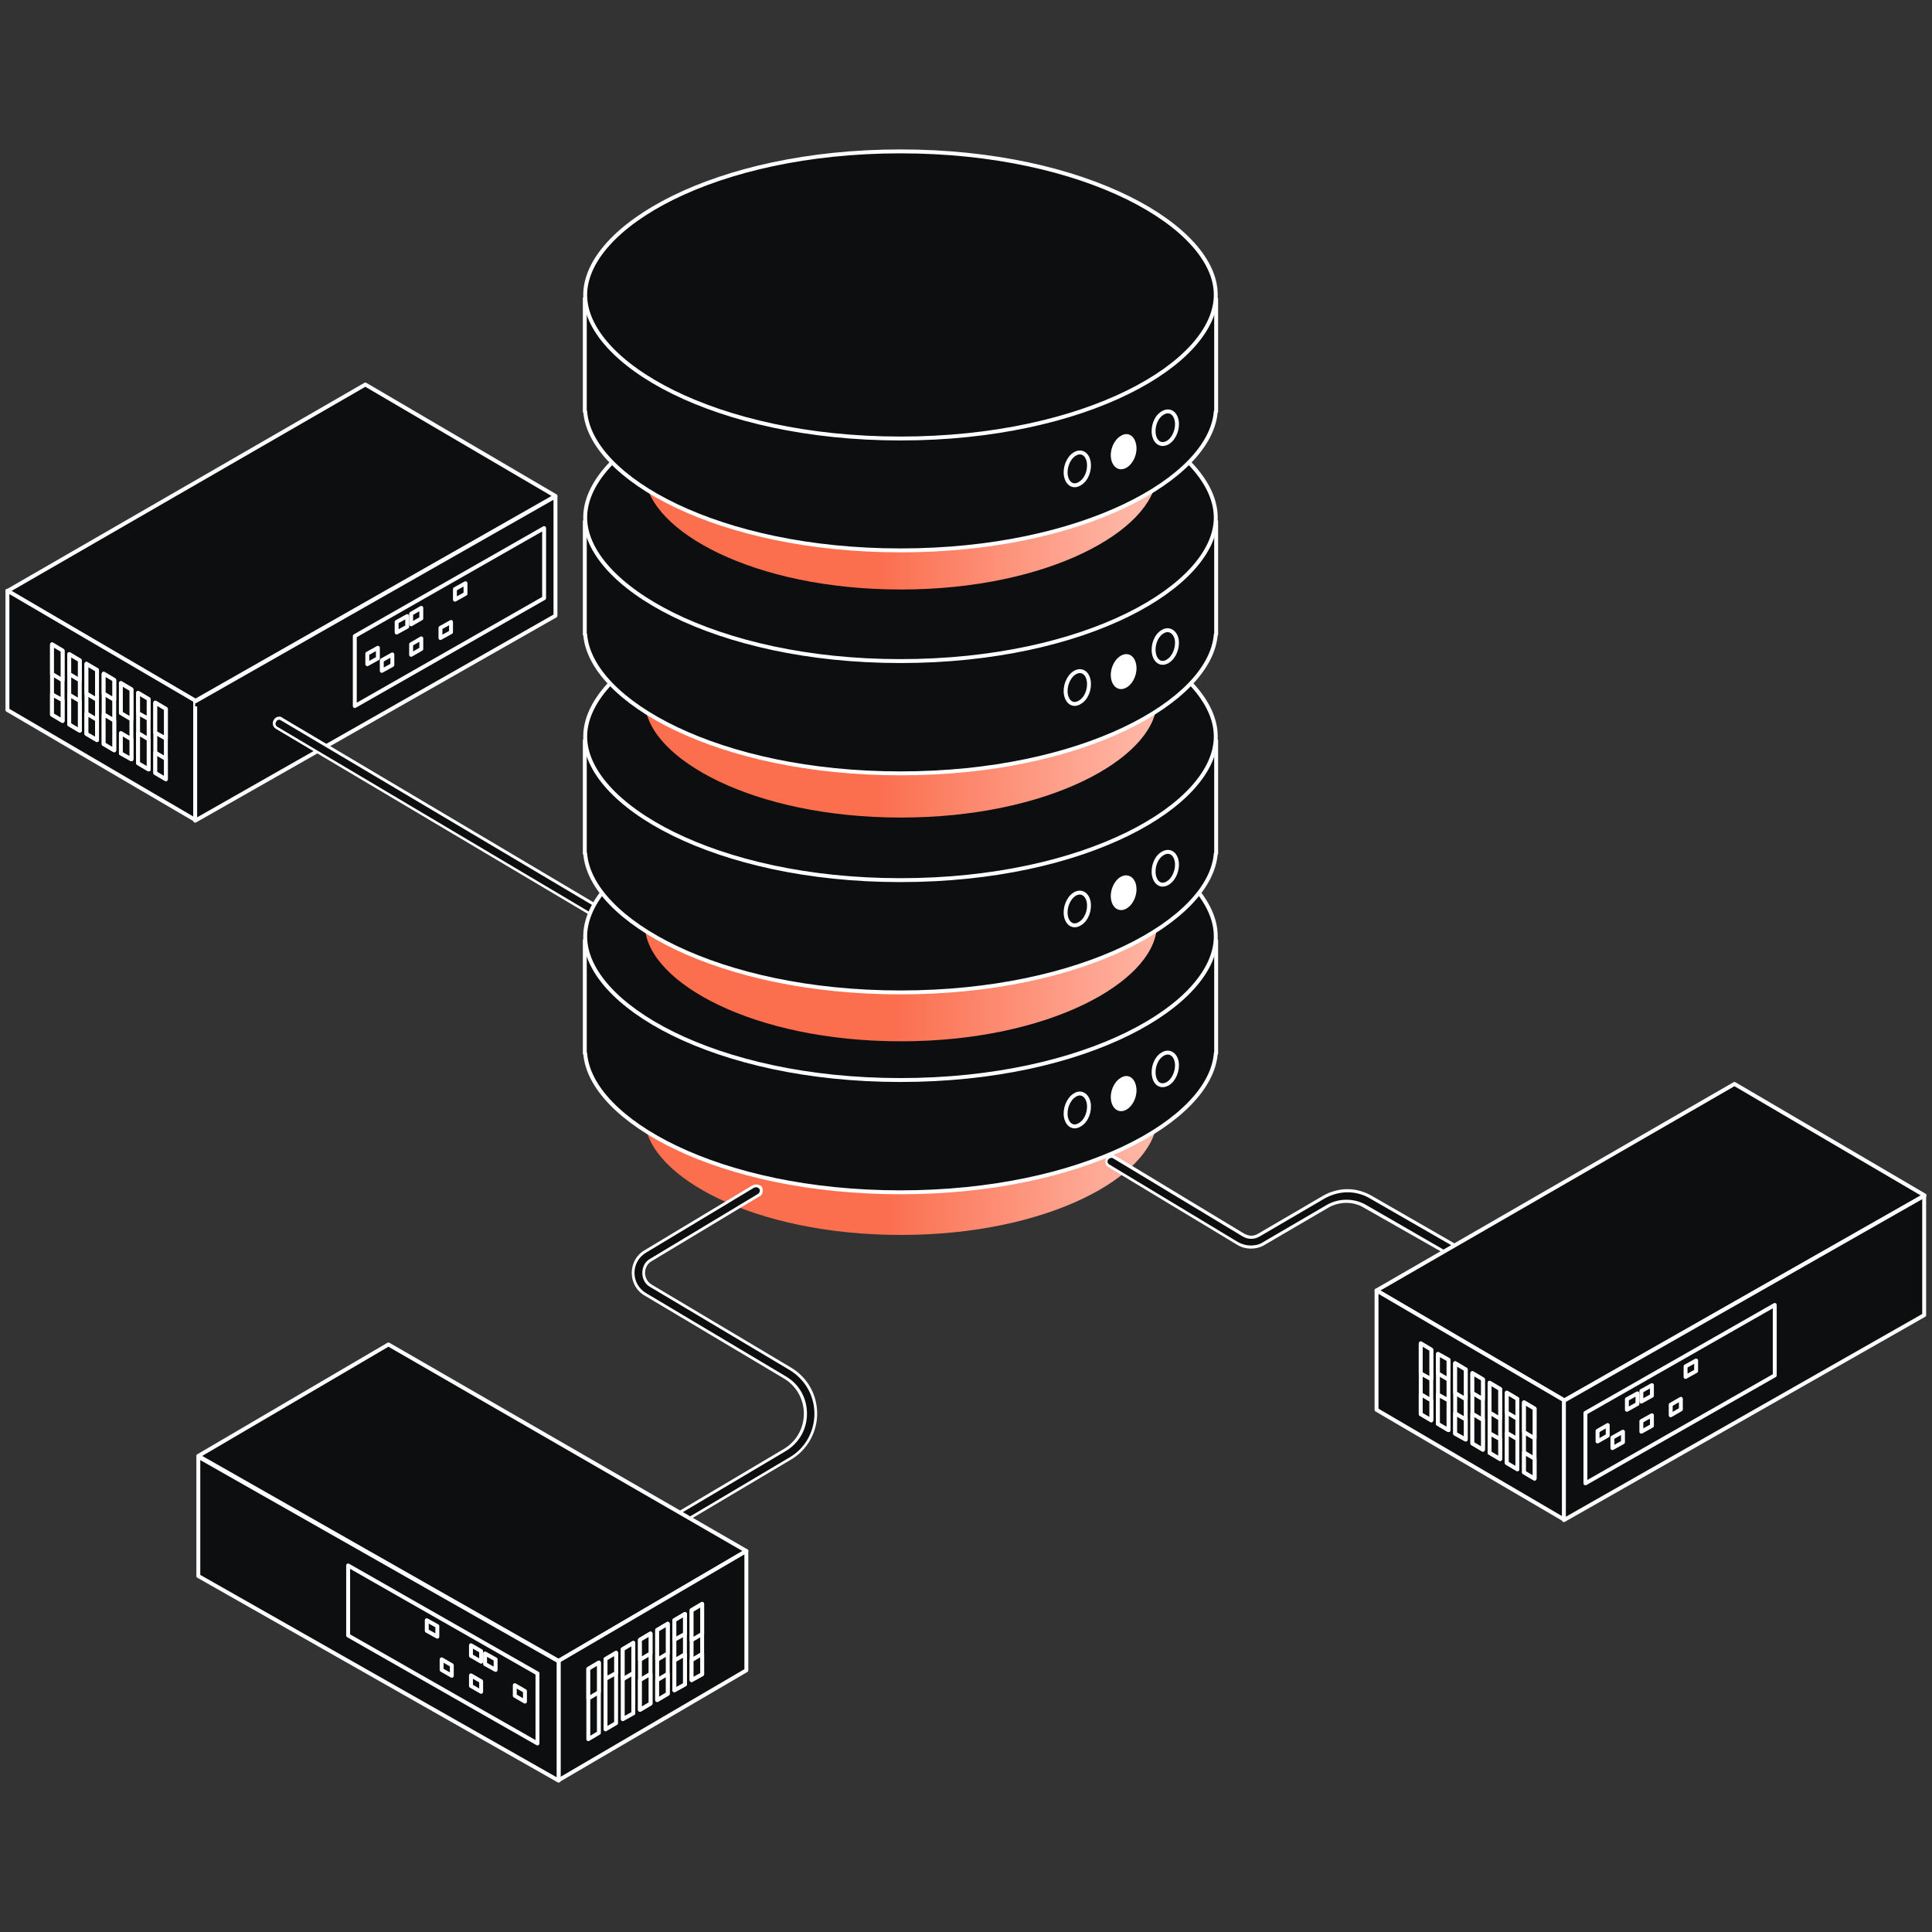 <?xml version="1.0" encoding="utf-8"?>
<!-- Generator: Adobe Illustrator 27.4.0, SVG Export Plug-In . SVG Version: 6.00 Build 0)  -->
<svg version="1.1" id="Layer_1" xmlns="http://www.w3.org/2000/svg" xmlns:xlink="http://www.w3.org/1999/xlink" x="0px" y="0px"
	 viewBox="0 0 493.9 493.9" style="enable-background:new 0 0 493.9 493.9;" xml:space="preserve">
<rect x="0" y="0" width="493.9" height="493.9" fill="#333333" stroke="none"/>
<style type="text/css">
	.st0{fill:#0D0E0F;stroke:#FFFFFF;stroke-linejoin:round;stroke-miterlimit:10;}
	.st1{fill:url(#SVGID_1_);}
	.st2{fill:#0D0E0F;}
	.st3{fill:#FFFFFF;}
	.st4{fill:url(#SVGID_00000152951394278046740110000014549817222135233945_);}
	.st5{fill:#FFFFFF;stroke:#FFFFFF;stroke-width:0.7;stroke-miterlimit:10;}
	.st6{fill:url(#SVGID_00000179607038355948867280000017217573607268676739_);}
	.st7{fill:url(#SVGID_00000052801829184305257590000006304869000404024971_);}
</style>
<g>
	<g>
		<path class="st0" d="M1.9,151.1l48,28.1l92.1-52.4L93.4,98.3L1.9,151.1z"/>
		<path class="st0" d="M1.9,181.5l48,28.1v-30.5L1.9,151V181.5z"/>
		<path class="st0" d="M49.9,209.8l92.1-52.4v-30.5l-92.1,52.4C49.9,179.2,49.9,209.8,49.9,209.8z"/>
		<path class="st0" d="M13.3,182.7l2.7,1.6v-17.9l-2.7-1.6V182.7z"/>
		<path class="st0" d="M13.3,182.7l2.7,1.6V179l-2.7-1.5V182.7z"/>
		<path class="st0" d="M13.3,172.3l2.7,1.6v-7.6l-2.7-1.6V172.3z"/>
		<path class="st0" d="M17.7,185.2l2.7,1.6v-17.9l-2.7-1.6V185.2z"/>
		<path class="st0" d="M17.7,172.3l2.7,1.6v-5.1l-2.7-1.6V172.3z"/>
		<path class="st0" d="M17.7,185.2l2.7,1.6v-7.6l-2.7-1.6V185.2z"/>
		<path class="st0" d="M22.1,187.6l2.7,1.6v-17.9l-2.7-1.6V187.6z"/>
		<path class="st0" d="M22.1,177.3l2.7,1.6v-7.6l-2.7-1.6V177.3z"/>
		<path class="st0" d="M26.5,190.2l2.7,1.6v-17.9l-2.7-1.6V190.2z"/>
		<path class="st0" d="M26.5,177.3l2.7,1.6v-5.1l-2.7-1.6V177.3z"/>
		<path class="st0" d="M30.9,192.6l2.7,1.5v-17.9l-2.7-1.6C30.9,174.6,30.9,192.6,30.9,192.6z"/>
		<path class="st0" d="M30.9,182.3l2.7,1.6v-7.6l-2.7-1.6C30.9,174.7,30.9,182.3,30.9,182.3z"/>
		<path class="st0" d="M35.3,195.1l2.7,1.6v-17.9l-2.7-1.6V195.1z"/>
		<path class="st0" d="M35.3,182.3l2.7,1.5v-5.1l-2.7-1.6V182.3z"/>
		<path class="st0" d="M39.7,197.6l2.7,1.6v-17.9l-2.7-1.6V197.6z"/>
		<path class="st0" d="M39.7,187.3l2.7,1.5v-7.6l-2.7-1.6V187.3z"/>
		<path class="st0" d="M90.7,180.5l48.4-27.6V135l-48.4,27.6C90.7,162.6,90.7,180.5,90.7,180.5z"/>
		<path class="st0" d="M93.9,169.8l2.7-1.5v-2.7l-2.7,1.5V169.8z"/>
		<path class="st0" d="M97.6,171.5l2.7-1.5v-2.7l-2.7,1.5V171.5z"/>
		<path class="st0" d="M101.4,161.7l2.7-1.5v-2.7l-2.7,1.5V161.7z"/>
		<path class="st0" d="M105.1,159.6l2.6-1.5v-2.7l-2.6,1.5V159.6z"/>
		<path class="st0" d="M105.1,167.4l2.6-1.5v-2.7l-2.6,1.5V167.4z"/>
		<path class="st0" d="M112.6,163.1l2.7-1.5V159l-2.7,1.5V163.1z"/>
		<path class="st0" d="M116.3,153.3l2.7-1.5v-2.7l-2.7,1.5V153.3z"/>
		
			<linearGradient id="SVGID_1_" gradientUnits="userSpaceOnUse" x1="164.8" y1="2088.2" x2="295.7" y2="2088.2" gradientTransform="matrix(1 0 0 1 0 -1796)">
			<stop  offset="0" style="stop-color:#FB6E4E"/>
			<stop  offset="0.468" style="stop-color:#FB6E4E"/>
			<stop  offset="1" style="stop-color:#FFBAAA"/>
		</linearGradient>
		<path class="st1" d="M230.3,268.7c-8.4,0-16.3,0.7-23.4,2h-42.1v16.1h0.1c1,13.9,27.6,28.9,65.4,28.9s64.4-15.1,65.4-28.9l0,0
			v-16.1h-42.1C246.5,269.6,238.7,268.7,230.3,268.7z"/>
		<g>
			<g>
				<g>
					<path class="st2" d="M372.8,321.8c-0.2,0-0.4,0-0.6-0.1l-23.3-13.4c-1.4-0.8-3-1.2-4.6-1.2s-3.2,0.4-4.6,1.2L323,318
						c-1,0.6-2.1,0.9-3.2,0.9c-1.2,0-2.3-0.3-3.2-0.9l-33-19.9c-0.6-0.4-0.8-1.2-0.4-1.8c0.2-0.4,0.6-0.6,1.1-0.6
						c0.3,0,0.5,0.1,0.7,0.2l33,19.9c0.6,0.3,1.3,0.5,2,0.5s1.3-0.2,1.9-0.5l16.6-9.7c1.8-1.1,3.9-1.6,6.1-1.6
						c2.1,0,4.1,0.5,5.8,1.5l23.3,13.4c0.6,0.4,0.8,1.1,0.5,1.8c0,0,0,0.1-0.1,0.1C373.7,321.5,373.4,321.8,372.8,321.8z"/>
					<path class="st3" d="M284.2,296c0.2,0,0.4,0.1,0.5,0.2l33,19.9c0.7,0.4,1.4,0.6,2.2,0.6c0.7,0,1.4-0.2,2.1-0.6l16.6-9.7
						c1.8-1,3.8-1.6,5.9-1.6c1.9,0,3.9,0.5,5.6,1.5l23.3,13.4c0.5,0.3,0.6,0.8,0.4,1.3c-0.3,0.3-0.6,0.5-0.9,0.5
						c-0.2,0-0.3,0-0.5-0.1L349,307.9c-1.5-0.8-3.1-1.2-4.8-1.2s-3.3,0.4-4.8,1.2l-16.6,9.7c-0.9,0.6-2,0.8-3.1,0.8
						s-2.1-0.3-3.1-0.8l-33-19.9c-0.5-0.3-0.6-0.8-0.3-1.3C283.6,296.1,283.9,296,284.2,296 M284.2,295.2c-0.6,0-1.1,0.3-1.4,0.8
						c-0.2,0.4-0.3,0.8-0.2,1.3c0.1,0.5,0.4,0.8,0.8,1.1l33,19.9c1,0.6,2.2,0.9,3.4,0.9c1.2,0,2.4-0.3,3.4-0.9l16.6-9.7
						c1.3-0.7,2.9-1.1,4.4-1.1s3.1,0.4,4.4,1.2L372,322c0.4,0.2,0.6,0.2,0.8,0.2c0.7,0,1.2-0.4,1.5-0.7c0.1-0.1,0.1-0.2,0.2-0.3
						c0.3-0.9,0.1-1.8-0.7-2.2l-23.3-13.4c-1.8-1-3.9-1.6-6-1.6c-2.2,0-4.4,0.6-6.3,1.7l-16.6,9.7c-0.5,0.3-1.1,0.5-1.7,0.5
						s-1.2-0.2-1.8-0.5l-32.9-19.9C284.9,295.3,284.5,295.2,284.2,295.2L284.2,295.2z"/>
				</g>
			</g>
			<g>
				<g>
					<path class="st2" d="M154.1,401.1c-0.4,0-0.9-0.3-1.1-0.6c-0.2-0.3-0.2-0.7-0.1-1c0.1-0.3,0.3-0.6,0.6-0.8l47.2-28
						c3.3-2,5.3-5.4,5.3-9.3s-2-7.3-5.3-9.3l-35.6-21.2c-2-1.2-3.1-3.2-3.1-5.5s1.2-4.3,3.1-5.5l27.6-16.6c0.2-0.1,0.4-0.2,0.7-0.2
						c0.4,0,0.9,0.2,1.1,0.6c0.4,0.7,0.1,1.5-0.4,1.8l-27.6,16.6c-1.1,0.7-1.9,1.9-1.9,3.3s0.7,2.6,1.8,3.3l35.6,21.2
						c4.1,2.5,6.6,6.8,6.6,11.5c0,4.8-2.5,9.2-6.6,11.5l-47.2,28c-0.2,0.1-0.3,0.1-0.3,0.1C154.4,401.1,154.3,401.1,154.1,401.1z"/>
					<path class="st3" d="M193.3,303.5c0.3,0,0.6,0.2,0.8,0.4c0.3,0.5,0.1,1-0.3,1.3l-27.6,16.6c-1.3,0.7-2,2.1-2,3.6s0.7,2.9,2,3.6
						l35.6,21.2c4,2.4,6.4,6.6,6.4,11.2s-2.4,8.9-6.4,11.2l-47.2,28c-0.3,0.1-0.5,0.2-0.6,0.2c-0.3,0-0.6-0.2-0.8-0.5
						c-0.3-0.5-0.1-1,0.4-1.3l47.2-28c3.4-2,5.5-5.6,5.5-9.6s-2-7.6-5.5-9.6l-35.6-21.2c-1.9-1.1-3-3.1-3-5.2s1.1-4.1,3-5.2
						l27.6-16.6C193,303.6,193.2,303.5,193.3,303.5 M193.3,302.8c-0.3,0-0.6,0.1-0.9,0.2l-27.6,16.6c-2.1,1.2-3.3,3.4-3.3,5.8
						s1.2,4.6,3.3,5.8l35.6,21.2c3.2,1.9,5.1,5.3,5.1,9s-1.9,7.1-5.1,9l-47.2,28c-0.4,0.2-0.7,0.6-0.8,1s-0.1,0.9,0.2,1.3
						c0.3,0.5,0.9,0.8,1.5,0.8c0.2,0,0.4-0.1,0.5-0.1s0.2-0.1,0.2-0.1c0.1,0,0.1,0,0.1-0.1l47.2-28c4.2-2.4,6.8-7,6.8-11.8
						c0-4.9-2.5-9.3-6.7-11.8l-35.6-21.2c-1-0.6-1.7-1.7-1.7-3c0-1.2,0.6-2.4,1.7-3l27.6-16.6c0,0,0,0,0.1,0
						c0.7-0.5,0.9-1.5,0.5-2.3c0,0,0,0,0-0.1C194.4,303,193.9,302.8,193.3,302.8L193.3,302.8z"/>
				</g>
			</g>
		</g>
		<g>
			<g>
				<path class="st2" d="M157.7,237.4c-0.2,0-0.4,0-0.6-0.1L70.7,186c-0.3-0.2-0.5-0.5-0.6-0.8s0-0.7,0.2-1c0.2-0.4,0.6-0.6,1.1-0.6
					c0.3,0,0.5,0.1,0.7,0.2l86.3,51.2c0.3,0.2,0.5,0.5,0.6,0.8s0,0.7-0.2,1l-0.1,0.1C158.4,237.1,158.1,237.4,157.7,237.4z"/>
				<path class="st3" d="M71.4,184c0.2,0,0.4,0.1,0.5,0.2l86.3,51.2c0.5,0.3,0.6,0.8,0.3,1.3c-0.3,0.2-0.6,0.4-0.8,0.4
					s-0.3,0-0.5-0.1l-86.3-51.2c-0.5-0.3-0.6-0.8-0.3-1.3C70.8,184.1,71.1,184,71.4,184 M71.4,183.2c-0.6,0-1.1,0.3-1.4,0.8
					c-0.5,0.8-0.3,1.8,0.5,2.3l86.3,51.2l0,0c0.3,0.2,0.6,0.2,0.8,0.2c0.5,0,0.9-0.3,1.2-0.5c0.1-0.1,0.2-0.1,0.2-0.2
					c0.5-0.8,0.3-1.8-0.5-2.3l-86.3-51.2C72,183.3,71.7,183.2,71.4,183.2L71.4,183.2z"/>
			</g>
		</g>
		<path class="st0" d="M230.2,247.1c-10.4,0-20.1,0.9-28.9,2.5l-51.8-9.2v28.9h0.1c1.3,17,34,35.5,80.6,35.5s79.3-18.5,80.6-35.5
			h0.1v-28.9l-51.7,9.2C250.3,247.9,240.6,247.1,230.2,247.1z"/>
		<path class="st0" d="M230.2,202.7c-47.5,0-80.6,19.3-80.6,36.7s33.1,36.7,80.6,36.7s80.6-19.3,80.6-36.7
			C310.9,222.1,277.7,202.7,230.2,202.7z"/>
		
			<linearGradient id="SVGID_00000124869746026764418150000003000618559510535843_" gradientUnits="userSpaceOnUse" x1="164.8" y1="2038.7" x2="300.188" y2="2038.7" gradientTransform="matrix(1 0 0 1 0 -1796)">
			<stop  offset="0" style="stop-color:#FB6E4E"/>
			<stop  offset="0.468" style="stop-color:#FB6E4E"/>
			<stop  offset="1" style="stop-color:#FFBAAA"/>
		</linearGradient>
		<path style="fill:url(#SVGID_00000124869746026764418150000003000618559510535843_);" d="M230.3,219.2c-8.4,0-16.3,0.7-23.4,2
			h-42.1v16.1h0.1c1,13.9,27.6,28.9,65.4,28.9s64.4-15.1,65.4-28.9l0,0v-16.1h-42.1C246.5,220,238.7,219.2,230.3,219.2z"/>
		<path class="st0" d="M230.2,196c-10.4,0-20.1,0.9-28.9,2.5l-51.8-9.2v28.9h0.1c1.3,17,34,35.5,80.6,35.5s79.3-18.5,80.6-35.5h0.1
			v-28.9l-51.7,9.2C250.3,196.8,240.6,196,230.2,196z"/>
		<path class="st0" d="M230.2,151.6c-47.5,0-80.6,19.3-80.6,36.7c0,17.3,33.1,36.7,80.6,36.7s80.6-19.3,80.6-36.7
			C310.9,171,277.7,151.6,230.2,151.6z"/>
		<path class="st0" d="M297.2,218.2c-1.7,1-2.6,3.5-2.2,5.6c0.4,2,1.9,3,3.6,1.9c1.6-1,2.6-3.5,2.2-5.6S298.8,217.2,297.2,218.2
			L297.2,218.2z"/>
		<path class="st0" d="M274.7,228.6c-1.6,1-2.6,3.5-2.2,5.6c0.4,2,1.9,3,3.6,1.9c1.7-1,2.6-3.5,2.2-5.6
			C277.9,228.5,276.3,227.6,274.7,228.6L274.7,228.6z"/>
		<path class="st5" d="M286.6,224.5c-1.6,1-2.6,3.4-2.2,5.5c0.4,2,1.9,2.9,3.5,1.9s2.6-3.4,2.2-5.5
			C289.7,224.4,288.2,223.6,286.6,224.5z"/>
		
			<linearGradient id="SVGID_00000031893036823538039250000008728083689516406439_" gradientUnits="userSpaceOnUse" x1="160.841" y1="1981.5" x2="295.669" y2="1981.5" gradientTransform="matrix(1 0 0 1 0 -1796)">
			<stop  offset="0" style="stop-color:#FB6E4E"/>
			<stop  offset="0.468" style="stop-color:#FB6E4E"/>
			<stop  offset="1" style="stop-color:#FFBAAA"/>
		</linearGradient>
		<path style="fill:url(#SVGID_00000031893036823538039250000008728083689516406439_);" d="M230.3,162c-8.4,0-16.3,0.7-23.4,2h-42.1
			v16.1h0.1c1,13.9,27.6,28.9,65.4,28.9s64.4-15.1,65.4-28.9l0,0V164h-42.1C246.5,162.7,238.7,162,230.3,162z"/>
		<path class="st0" d="M22.1,187.6l2.7,1.6V184l-2.7-1.6V187.6z"/>
		<path class="st0" d="M26.5,190.2l2.7,1.6v-7.6l-2.7-1.6V190.2z"/>
		<path class="st0" d="M30.9,192.6l2.7,1.5V189l-2.7-1.6C30.9,187.4,30.9,192.6,30.9,192.6z"/>
		<path class="st0" d="M35.3,195.1l2.7,1.6V189l-2.7-1.6V195.1z"/>
		<path class="st0" d="M39.7,197.6l2.7,1.6V194l-2.7-1.6V197.6z"/>
		<path class="st0" d="M297.2,269.5c-1.7,1-2.6,3.5-2.2,5.6s1.9,2.9,3.6,1.9c1.6-1,2.6-3.5,2.2-5.6
			C300.4,269.4,298.8,268.5,297.2,269.5L297.2,269.5z"/>
		<path class="st0" d="M274.7,280c-1.6,1-2.6,3.5-2.2,5.6c0.4,2,1.9,3,3.6,1.9c1.7-1,2.6-3.5,2.2-5.6
			C277.9,279.9,276.3,278.9,274.7,280z"/>
		<path class="st0" d="M351.9,329.9l48,28.1l92.1-52.4l-48.6-28.5L351.9,329.9z"/>
		<path class="st0" d="M351.9,360.4l48,28.1V358l-48-28.1V360.4z"/>
		<path class="st0" d="M399.8,388.6l92.1-52.4v-30.5l-92.1,52.4V388.6L399.8,388.6z"/>
		<path class="st0" d="M405.3,379.2l48.4-27.6v-18l-48.4,27.6V379.2z"/>
		<path class="st0" d="M363.2,361.5l2.7,1.6v-17.9l-2.7-1.6V361.5z"/>
		<path class="st0" d="M363.2,361.5l2.7,1.6V358l-2.7-1.6V361.5z"/>
		<path class="st0" d="M363.2,351.1l2.7,1.5V345l-2.7-1.6V351.1z"/>
		<path class="st0" d="M367.6,364l2.7,1.6v-17.9l-2.7-1.5V364z"/>
		<path class="st0" d="M367.6,351.1l2.7,1.6v-5.1l-2.7-1.5V351.1z"/>
		<path class="st0" d="M367.6,364l2.7,1.6V358l-2.7-1.5V364z"/>
		<path class="st0" d="M372,366.5l2.7,1.5v-17.9l-2.7-1.6V366.5z"/>
		<path class="st0" d="M372,366.5l2.7,1.5v-5.1l-2.7-1.6V366.5z"/>
		<path class="st0" d="M372,356.1l2.7,1.6v-7.6l-2.7-1.6V356.1z"/>
		<path class="st0" d="M376.4,369l2.7,1.6v-17.9l-2.7-1.6V369z"/>
		<path class="st0" d="M376.4,356.1l2.7,1.6v-5.1l-2.7-1.6V356.1z"/>
		<path class="st0" d="M376.4,369l2.7,1.6V363l-2.7-1.6V369z"/>
		<path class="st0" d="M380.8,371.4l2.7,1.6v-17.9l-2.7-1.6V371.4z"/>
		<path class="st0" d="M380.8,371.4l2.7,1.6v-5.1l-2.7-1.5V371.4z"/>
		<path class="st0" d="M380.8,361.1l2.7,1.6v-7.6l-2.7-1.6V361.1z"/>
		<path class="st0" d="M385.2,374l2.7,1.6v-17.9l-2.7-1.6V374z"/>
		<path class="st0" d="M385.2,361.1l2.7,1.6v-5.1l-2.7-1.6V361.1z"/>
		<path class="st0" d="M385.2,374l2.7,1.6v-7.7l-2.7-1.6V374z"/>
		<path class="st0" d="M389.6,376.4l2.7,1.6v-17.9l-2.7-1.6V376.4z"/>
		<path class="st0" d="M389.6,376.4l2.7,1.6v-5.1l-2.7-1.6V376.4z"/>
		<path class="st0" d="M389.6,366.1l2.7,1.6v-7.6l-2.7-1.6V366.1z"/>
		<path class="st0" d="M408.4,368.5l2.6-1.5v-2.7l-2.6,1.5V368.5z"/>
		<path class="st0" d="M412.2,370.2l2.7-1.5V366l-2.7,1.5V370.2z"/>
		<path class="st0" d="M415.9,360.4l2.7-1.5v-2.7l-2.7,1.5V360.4z"/>
		<path class="st0" d="M419.6,358.3l2.7-1.5v-2.7l-2.7,1.5V358.3z"/>
		<path class="st0" d="M419.6,366l2.7-1.5v-2.7l-2.7,1.5V366z"/>
		<path class="st0" d="M427.1,361.8l2.6-1.5v-2.7l-2.6,1.5V361.8z"/>
		<path class="st0" d="M430.9,352l2.7-1.5v-2.7l-2.7,1.5V352z"/>
		<path class="st0" d="M190.8,396.5l-48,28.1l-92.1-52.4l48.6-28.5L190.8,396.5z"/>
		<path class="st0" d="M190.8,427l-48,28.1v-30.5l48-28.1V427z"/>
		<path class="st0" d="M142.8,455.2l-92.1-52.3v-30.5l92.1,52.3V455.2z"/>
		<path class="st0" d="M137.4,445.7L89,418.1v-17.9l48.4,27.6V445.7z"/>
		<g>
			<path class="st0" d="M179.5,428l-2.7,1.5v-17.9l2.7-1.6V428z"/>
			<path class="st0" d="M179.5,428l-2.7,1.5v-5.1l2.7-1.6V428z"/>
			<path class="st0" d="M179.5,417.7l-2.7,1.6v-7.6l2.7-1.6V417.7z"/>
			<path class="st0" d="M175.1,430.6l-2.7,1.5v-17.9l2.7-1.6V430.6z"/>
			<path class="st0" d="M175.1,417.7l-2.7,1.5v-5l2.7-1.6V417.7z"/>
			<path class="st0" d="M175.1,430.6l-2.7,1.5v-7.6l2.7-1.6V430.6z"/>
			<path class="st0" d="M170.7,433l-2.7,1.6v-17.9l2.7-1.6V433z"/>
			<path class="st0" d="M170.7,433l-2.7,1.6v-5.1l2.7-1.6V433z"/>
			<path class="st0" d="M170.7,422.7l-2.7,1.6v-7.6l2.7-1.6V422.7z"/>
			<path class="st0" d="M166.3,435.5l-2.7,1.6v-17.9l2.7-1.6V435.5z"/>
			<path class="st0" d="M166.3,422.7l-2.7,1.6v-5.1l2.7-1.6V422.7z"/>
			<path class="st0" d="M166.3,435.5l-2.7,1.6v-7.6l2.7-1.6V435.5z"/>
			<path class="st0" d="M161.9,438l-2.7,1.5v-17.9l2.7-1.6V438z"/>
			<path class="st0" d="M161.9,427.7l-2.7,1.6v-7.7l2.7-1.6V427.7z"/>
			<path class="st0" d="M157.5,440.5l-2.7,1.6v-17.9l2.7-1.6V440.5z"/>
			<path class="st0" d="M157.5,427.7l-2.7,1.5v-5.1l2.7-1.6V427.7z"/>
			<path class="st0" d="M153.1,443l-2.7,1.6v-17.9l2.7-1.6V443z"/>
			<path class="st0" d="M153.1,432.6l-2.7,1.6v-7.6l2.7-1.6V432.6z"/>
		</g>
		<path class="st0" d="M134.2,435l-2.6-1.5v-2.7l2.6,1.5V435z"/>
		<path class="st0" d="M126.7,426.9l-2.7-1.5v-2.7l2.7,1.5V426.9z"/>
		<path class="st0" d="M123,424.8l-2.6-1.5v-2.7l2.6,1.5V424.8z"/>
		<path class="st0" d="M123,432.5l-2.6-1.5v-2.7l2.6,1.5V432.5z"/>
		<path class="st0" d="M115.5,428.4l-2.6-1.5v-2.7l2.6,1.5V428.4z"/>
		<path class="st0" d="M111.8,418.4l-2.7-1.5v-2.7l2.7,1.5V418.4z"/>
		<path class="st5" d="M286.6,275.9c-1.6,1-2.6,3.4-2.2,5.5c0.4,2,1.9,2.9,3.5,1.9s2.6-3.4,2.2-5.5
			C289.7,275.7,288.2,274.8,286.6,275.9z"/>
		<path class="st0" d="M230.2,140c-10.4,0-20.1,0.9-28.9,2.5l-51.8-9.2v28.9h0.1c1.3,17,34,35.5,80.6,35.5s79.3-18.5,80.6-35.5h0.1
			v-28.9l-51.7,9.2C250.3,140.9,240.6,140,230.2,140z"/>
		<path class="st0" d="M230.2,95.6c-47.5,0-80.6,19.3-80.6,36.7c0,17.3,33.1,36.7,80.6,36.7s80.6-19.3,80.6-36.7
			S277.7,95.6,230.2,95.6z"/>
		<path class="st0" d="M297.2,161.5c-1.7,1-2.6,3.5-2.2,5.6c0.4,2,1.9,3,3.6,1.9c1.6-1,2.6-3.5,2.2-5.6
			C300.4,161.5,298.8,160.5,297.2,161.5L297.2,161.5z"/>
		<path class="st0" d="M274.7,172c-1.6,1-2.6,3.5-2.2,5.6c0.4,2,1.9,3,3.6,1.9c1.7-1,2.6-3.5,2.2-5.6
			C277.9,171.8,276.3,171,274.7,172z"/>
		<path class="st5" d="M286.6,168c-1.6,1-2.6,3.4-2.2,5.5c0.4,2,1.9,2.9,3.5,1.9s2.6-3.4,2.2-5.5S288.2,167,286.6,168z"/>
		
			<linearGradient id="SVGID_00000046319558860368391400000009665037868643485056_" gradientUnits="userSpaceOnUse" x1="164.8" y1="1923.2" x2="292.356" y2="1923.2" gradientTransform="matrix(1 0 0 1 0 -1796)">
			<stop  offset="0" style="stop-color:#FB6E4E"/>
			<stop  offset="0.468" style="stop-color:#FB6E4E"/>
			<stop  offset="1" style="stop-color:#FFBAAA"/>
		</linearGradient>
		<path style="fill:url(#SVGID_00000046319558860368391400000009665037868643485056_);" d="M230.3,103.7c-8.4,0-16.3,0.7-23.4,2
			h-42.1v16.1h0.1c1,13.9,27.6,28.9,65.4,28.9s64.4-15.1,65.4-28.9l0,0v-16.1h-42.1C246.5,104.4,238.7,103.7,230.3,103.7z"/>
		<path class="st0" d="M230.2,83c-10.4,0-20.1,0.9-28.9,2.5l-51.8-9.2v28.9h0.1c1.3,17,34,35.5,80.6,35.5s79.3-18.5,80.6-35.5h0.1
			V76.4l-51.8,9.2C250.3,84,240.6,83,230.2,83z"/>
		<path class="st0" d="M230.2,38.7c-47.5,0-80.6,19.3-80.6,36.7c0,17.3,33.1,36.7,80.6,36.7s80.6-19.3,80.6-36.7
			C310.9,58.1,277.7,38.7,230.2,38.7z"/>
		<path class="st0" d="M297.2,105.6c-1.7,1-2.6,3.5-2.2,5.6c0.4,2,1.9,2.9,3.6,1.9c1.6-1,2.6-3.5,2.2-5.6
			C300.4,105.4,298.8,104.6,297.2,105.6L297.2,105.6z"/>
		<path class="st0" d="M274.7,116.1c-1.6,1-2.6,3.5-2.2,5.6c0.4,2,1.9,3,3.6,1.9c1.7-1,2.6-3.5,2.2-5.6
			C277.9,115.9,276.3,115.1,274.7,116.1z"/>
		<path class="st5" d="M286.6,111.8c-1.6,1-2.6,3.4-2.2,5.5c0.4,2,1.9,2.9,3.5,1.9s2.6-3.4,2.2-5.5S288.2,110.7,286.6,111.8z"/>
	</g>
</g>
</svg>

